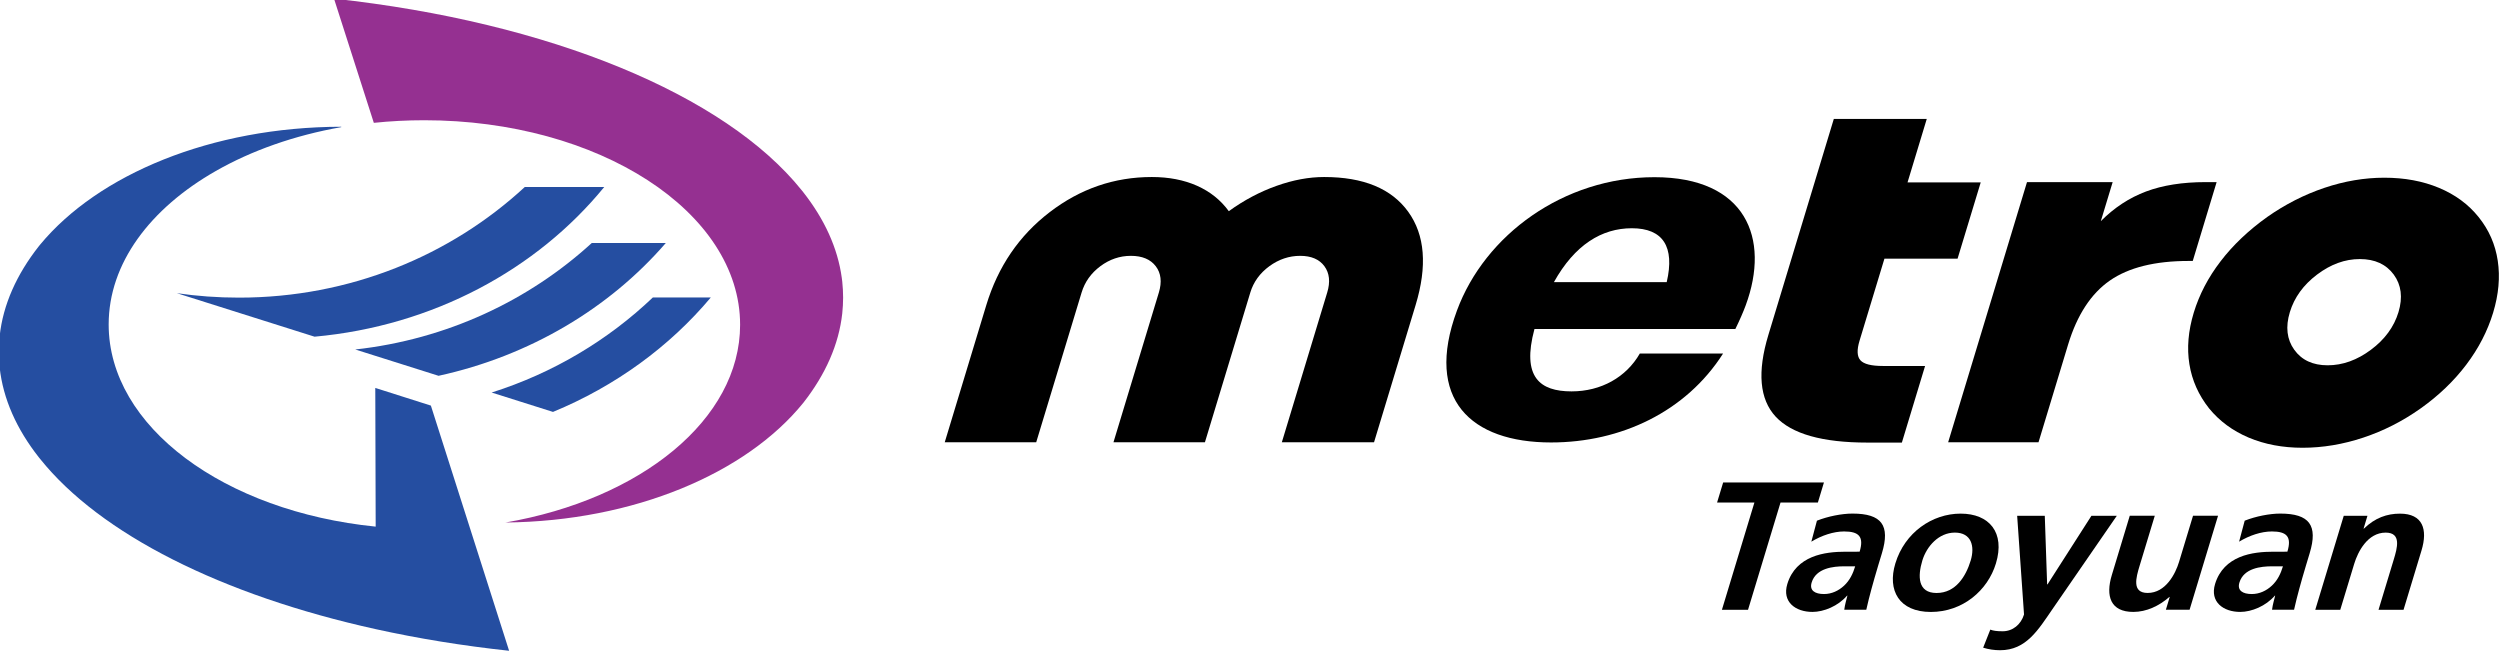 <?xml version="1.0" encoding="UTF-8" standalone="no"?>
<svg
   xmlns:dc="http://purl.org/dc/elements/1.1/"
   xmlns:cc="http://creativecommons.org/ns#"
   xmlns:rdf="http://www.w3.org/1999/02/22-rdf-syntax-ns#"
   xmlns:svg="http://www.w3.org/2000/svg"
   xmlns="http://www.w3.org/2000/svg"
   id="svg8"
   version="1.1"
   viewBox="0 0 52.917 13.8"
   height="52.157"
   width="200">
  <defs
     id="defs2" />
  <g
     transform="translate(-126.623,-157.118)"
     id="layer1">
    <g
       transform="matrix(1.111,0,0,1.111,-14.074,-18.997)"
       id="g921">
      <g
         id="g232"
         transform="matrix(0.331,0,0,-0.331,142.703,164.188)"
         style="fill:#000000;fill-opacity:1">
        <path
           id="path234"
           style="fill:#953091;fill-opacity:1;fill-rule:nonzero;stroke:none"
           d="m 0,0 c 0,-0.153 -0.004,-0.305 -0.013,-0.456 -0.008,-0.152 -0.02,-0.303 -0.036,-0.452 -0.196,-1.798 -0.969,-3.523 -2.232,-5.139 -0.007,-0.008 -0.014,-0.017 -0.021,-0.026 -3.274,-4.034 -9.704,-6.798 -17.133,-6.877 7.776,1.335 13.506,5.924 13.506,11.381 0,6.502 -8.141,11.774 -18.182,11.774 -0.988,0 -1.957,-0.051 -2.901,-0.15 l -0.59,1.839 -1.702,5.308 c 12.427,-1.347 22.509,-5.536 26.91,-11.015 0.032,-0.038 0.061,-0.076 0.092,-0.114 1.223,-1.555 1.99,-3.214 2.225,-4.939 0.01,-0.075 0.02,-0.15 0.028,-0.224 C -0.033,0.759 -0.021,0.608 -0.013,0.456 -0.004,0.305 0,0.152 0,0" />
      </g>
      <g
         id="g236"
         transform="matrix(0.331,0,0,-0.331,138.152,162.082)"
         style="fill:#254ea1;fill-opacity:1">
        <path
           id="path238"
           style="fill:#254ea1;fill-opacity:1;fill-rule:nonzero;stroke:none"
           d="m 0,0 c -3.879,-4.749 -9.851,-7.998 -16.674,-8.616 l -7.926,2.504 c 1.166,-0.169 2.359,-0.256 3.576,-0.256 6.388,0 12.186,2.425 16.45,6.368 z" />
      </g>
      <g
         id="g240"
         transform="matrix(0.331,0,0,-0.331,139.325,163.149)"
         style="fill:#254ea1;fill-opacity:1">
        <path
           id="path242"
           style="fill:#254ea1;fill-opacity:1;fill-rule:nonzero;stroke:none"
           d="m 0,0 c -3.242,-3.748 -7.82,-6.494 -13.08,-7.644 l -4.796,1.515 c 5.253,0.58 9.983,2.807 13.614,6.129 z" />
      </g>
      <g
         id="g244"
         transform="matrix(0.331,0,0,-0.331,140.182,164.187)"
         style="fill:#254ea1;fill-opacity:1">
        <path
           id="path246"
           style="fill:#254ea1;fill-opacity:1;fill-rule:nonzero;stroke:none"
           d="m 0,0 c -2.369,-2.825 -5.487,-5.103 -9.083,-6.587 l -3.531,1.116 c 3.532,1.117 6.698,3.012 9.278,5.471 z" />
      </g>
      <g
         id="g248"
         transform="matrix(0.331,0,0,-0.331,133.803,170.507)"
         style="fill:#254ea1;fill-opacity:1">
        <path
           id="path250"
           style="fill:#254ea1;fill-opacity:1;fill-rule:nonzero;stroke:none"
           d="m 0,0 c 2.424,-0.535 4.99,-0.954 7.663,-1.242 l -4.503,14.113 -3.2,1.017 0.023,-7.984 c -8.706,0.876 -15.369,5.751 -15.369,11.635 0,3.52 2.386,6.68 6.168,8.836 2.049,1.17 4.51,2.046 7.223,2.524 l -0.007,0.022 c -7.481,-0.014 -13.985,-2.751 -17.323,-6.778 -0.028,-0.033 -0.056,-0.068 -0.082,-0.101 -1.276,-1.623 -2.057,-3.358 -2.253,-5.165 -0.016,-0.15 -0.029,-0.3 -0.037,-0.453 -0.008,-0.151 -0.012,-0.303 -0.012,-0.455 0,-0.152 0.004,-0.305 0.012,-0.456 0.008,-0.152 0.021,-0.303 0.037,-0.453 0.196,-1.807 0.977,-3.542 2.253,-5.165 0.026,-0.033 0.054,-0.068 0.082,-0.101 C -15.865,5.477 -8.88,1.96 0,0" />
      </g>
      <g
         id="g252"
         transform="matrix(0.331,0,0,-0.331,160.065,168.094)"
         style="fill:#000000;fill-opacity:1">
        <path
           id="path254"
           style="fill:#000000;fill-opacity:1;fill-rule:nonzero;stroke:none"
           d="m 0,0 h -2.149 l 0.35,1.155 H 4.002 L 3.653,0 h -2.15 l -1.871,-6.175 h -1.503 z" />
      </g>
      <g
         id="g256"
         transform="matrix(0.331,0,0,-0.331,161.391,169.837)"
         style="fill:#000000;fill-opacity:1">
        <path
           id="path258"
           style="fill:#000000;fill-opacity:1;fill-rule:nonzero;stroke:none"
           d="M 0,0 C 0.441,0 0.841,0.189 1.156,0.483 1.485,0.788 1.667,1.176 1.795,1.596 H 1.171 C 0.527,1.596 -0.461,1.491 -0.712,0.661 -0.852,0.2 -0.515,0 0,0 m -0.407,4.222 c 0.636,0.252 1.435,0.409 2.047,0.409 1.686,0 2.178,-0.682 1.694,-2.279 L 3.124,1.659 C 2.959,1.113 2.846,0.704 2.735,0.305 2.622,-0.105 2.529,-0.483 2.434,-0.903 H 1.166 c 0.032,0.284 0.141,0.64 0.181,0.809 H 1.325 c -0.514,-0.599 -1.336,-0.935 -1.991,-0.935 -0.977,0 -1.759,0.578 -1.446,1.607 0.244,0.809 0.785,1.281 1.413,1.543 0.627,0.263 1.352,0.316 1.953,0.316 H 2.05 C 2.313,3.308 2.005,3.602 1.156,3.602 0.544,3.602 -0.138,3.371 -0.729,3.014 Z" />
      </g>
      <g
         id="g260"
         transform="matrix(0.331,0,0,-0.331,163.536,169.817)"
         style="fill:#000000;fill-opacity:1">
        <path
           id="path262"
           style="fill:#000000;fill-opacity:1;fill-rule:nonzero;stroke:none"
           d="M 0,0 C 1.106,0 1.689,0.966 1.963,1.869 2.214,2.698 1.998,3.476 1.053,3.476 0.118,3.476 -0.575,2.678 -0.82,1.869 -1.09,0.977 -1.096,0 0,0 m 1.384,4.568 c 1.644,0 2.572,-1.082 2.031,-2.867 -0.471,-1.554 -1.909,-2.793 -3.746,-2.793 -1.826,0 -2.515,1.239 -2.043,2.793 0.54,1.785 2.125,2.867 3.758,2.867" />
      </g>
      <g
         id="g264"
         transform="matrix(0.331,0,0,-0.331,165.642,169.653)"
         style="fill:#000000;fill-opacity:1">
        <path
           id="path266"
           style="fill:#000000;fill-opacity:1;fill-rule:nonzero;stroke:none"
           d="M 0,0 H 0.022 L 2.55,3.949 H 4.011 L 0.312,-1.417 c -0.825,-1.198 -1.514,-2.373 -3.018,-2.373 -0.344,0 -0.672,0.052 -0.976,0.146 l 0.411,1.04 c 0.164,-0.063 0.359,-0.095 0.713,-0.095 0.58,0 1.052,0.389 1.228,0.966 l -0.395,5.682 h 1.59 z" />
      </g>
      <g
         id="g268"
         transform="matrix(0.331,0,0,-0.331,168.356,170.136)"
         style="fill:#000000;fill-opacity:1">
        <path
           id="path270"
           style="fill:#000000;fill-opacity:1;fill-rule:nonzero;stroke:none"
           d="m 0,0 h -1.364 l 0.221,0.735 h -0.02 c -0.6,-0.524 -1.325,-0.861 -2.077,-0.861 -1.31,0 -1.606,0.904 -1.236,2.121 l 1.033,3.414 h 1.44 L -2.879,2.521 c -0.2,-0.662 -0.459,-1.555 0.464,-1.555 1.042,0 1.602,1.103 1.811,1.796 l 0.802,2.647 h 1.44 z" />
      </g>
      <g
         id="g272"
         transform="matrix(0.331,0,0,-0.331,169.541,169.837)"
         style="fill:#000000;fill-opacity:1">
        <path
           id="path274"
           style="fill:#000000;fill-opacity:1;fill-rule:nonzero;stroke:none"
           d="M 0,0 C 0.441,0 0.842,0.189 1.156,0.483 1.484,0.788 1.667,1.176 1.794,1.596 H 1.171 C 0.527,1.596 -0.461,1.491 -0.712,0.661 -0.853,0.2 -0.516,0 0,0 m -0.408,4.222 c 0.636,0.252 1.435,0.409 2.047,0.409 1.687,0 2.178,-0.682 1.694,-2.279 L 3.124,1.659 C 2.958,1.113 2.845,0.704 2.735,0.305 2.622,-0.105 2.529,-0.483 2.434,-0.903 H 1.166 c 0.032,0.284 0.141,0.64 0.18,0.809 H 1.325 c -0.515,-0.599 -1.336,-0.935 -1.991,-0.935 -0.977,0 -1.758,0.578 -1.447,1.607 0.245,0.809 0.785,1.281 1.413,1.543 0.627,0.263 1.352,0.316 1.954,0.316 H 2.049 C 2.313,3.308 2.005,3.602 1.156,3.602 0.543,3.602 -0.138,3.371 -0.73,3.014 Z" />
      </g>
      <g
         id="g276"
         transform="matrix(0.331,0,0,-0.331,171.293,168.347)"
         style="fill:#000000;fill-opacity:1">
        <path
           id="path278"
           style="fill:#000000;fill-opacity:1;fill-rule:nonzero;stroke:none"
           d="M 0,0 H 1.364 L 1.142,-0.735 h 0.021 c 0.639,0.62 1.324,0.861 2.076,0.861 1.311,0 1.607,-0.903 1.237,-2.121 L 3.442,-5.409 h -1.44 l 0.875,2.888 c 0.201,0.662 0.462,1.555 -0.463,1.555 -1.042,0 -1.601,-1.103 -1.811,-1.796 L -0.2,-5.409 h -1.439 z" />
      </g>
      <g
         id="g280"
         transform="matrix(0.331,0,0,-0.331,144.639,166.946)"
         style="fill:#000000;fill-opacity:1">
        <path
           id="path282"
           style="fill:#000000;fill-opacity:1;fill-rule:nonzero;stroke:none"
           d="m 0,0 2.393,7.897 c 0.673,2.216 1.887,3.999 3.647,5.348 1.758,1.349 3.719,2.024 5.881,2.024 0.975,0 1.84,-0.167 2.596,-0.501 0.756,-0.336 1.367,-0.824 1.834,-1.465 0.874,0.632 1.789,1.117 2.743,1.456 0.956,0.341 1.87,0.51 2.745,0.51 2.263,0 3.877,-0.667 4.84,-2.001 0.964,-1.336 1.106,-3.124 0.424,-5.371 L 24.71,0 h -5.307 l 2.612,8.621 c 0.186,0.609 0.132,1.115 -0.161,1.514 -0.293,0.398 -0.758,0.597 -1.395,0.597 -0.637,0 -1.23,-0.199 -1.775,-0.597 C 18.139,9.736 17.774,9.23 17.589,8.621 L 14.976,0 H 9.712 l 2.613,8.621 c 0.185,0.609 0.125,1.115 -0.179,1.514 -0.305,0.398 -0.781,0.597 -1.431,0.597 -0.638,0 -1.224,-0.199 -1.758,-0.597 C 8.422,9.736 8.063,9.23 7.878,8.621 L 5.265,0 Z" />
      </g>
      <g
         id="g284"
         transform="matrix(0.331,0,0,-0.331,161.578,160.785)"
         style="fill:#000000;fill-opacity:1">
        <path
           id="path286"
           style="fill:#000000;fill-opacity:1;fill-rule:nonzero;stroke:none"
           d="M 0,0 H 5.35 L 4.243,-3.654 H 8.455 L 7.123,-8.044 H 2.913 L 1.479,-12.772 C 1.318,-13.304 1.337,-13.678 1.533,-13.895 1.73,-14.112 2.16,-14.22 2.819,-14.22 H 5.253 L 3.917,-18.63 H 1.936 c -2.601,0 -4.361,0.499 -5.287,1.497 -0.924,1 -1.063,2.566 -0.416,4.7 z" />
      </g>
      <g
         id="g288"
         transform="matrix(0.331,0,0,-0.331,163.756,166.946)"
         style="fill:#000000;fill-opacity:1">
        <path
           id="path290"
           style="fill:#000000;fill-opacity:1;fill-rule:nonzero;stroke:none"
           d="M 0,0 4.539,14.976 H 9.47 L 8.788,12.729 c 0.774,0.778 1.642,1.347 2.603,1.707 0.96,0.359 2.103,0.54 3.425,0.54 h 0.638 L 14.08,10.438 h -0.237 c -1.937,0 -3.45,-0.376 -4.536,-1.129 C 8.223,8.555 7.422,7.328 6.905,5.625 L 5.201,0 Z" />
      </g>
      <g
         id="g292"
         transform="matrix(0.331,0,0,-0.331,170.266,164.467)"
         style="fill:#000000;fill-opacity:1">
        <path
           id="path294"
           style="fill:#000000;fill-opacity:1;fill-rule:nonzero;stroke:none"
           d="m 0,0 c -0.256,-0.846 -0.172,-1.568 0.254,-2.162 0.427,-0.596 1.068,-0.895 1.922,-0.895 0.865,0 1.697,0.299 2.494,0.895 C 5.468,-1.568 5.996,-0.846 6.253,0 6.509,0.846 6.418,1.567 5.982,2.163 5.543,2.758 4.893,3.057 4.027,3.057 3.174,3.057 2.353,2.758 1.565,2.163 0.778,1.567 0.257,0.846 0,0 m -5.531,-0.031 c 0.317,1.043 0.83,2.03 1.546,2.961 0.713,0.932 1.608,1.781 2.682,2.549 1.039,0.729 2.136,1.288 3.291,1.677 C 3.144,7.545 4.295,7.74 5.439,7.74 6.606,7.74 7.654,7.545 8.585,7.156 9.518,6.767 10.277,6.208 10.862,5.479 11.458,4.741 11.827,3.902 11.968,2.959 12.11,2.019 12.02,1.022 11.701,-0.031 11.381,-1.085 10.866,-2.083 10.154,-3.024 9.443,-3.964 8.566,-4.804 7.524,-5.543 6.496,-6.272 5.396,-6.831 4.229,-7.22 3.063,-7.607 1.896,-7.804 0.731,-7.804 c -1.147,0 -2.178,0.197 -3.098,0.584 -0.92,0.389 -1.678,0.948 -2.277,1.677 -0.608,0.769 -0.988,1.618 -1.137,2.549 -0.151,0.931 -0.067,1.917 0.25,2.963" />
      </g>
      <g
         id="g296"
         transform="matrix(0.331,0,0,-0.331,156.245,163.895)"
         style="fill:#000000;fill-opacity:1">
        <path
           id="path298"
           style="fill:#000000;fill-opacity:1;fill-rule:nonzero;stroke:none"
           d="M 0,0 H 6.493 C 6.969,2.041 6.28,3.103 4.486,3.103 2.755,3.103 1.197,2.15 0,0 M 10.445,-2.695 H -1.119 c -0.747,-2.776 0.311,-3.592 2.135,-3.592 1.701,0 3.147,0.816 3.928,2.177 h 4.792 c -2.134,-3.348 -5.879,-5.117 -9.899,-5.117 -4.606,0 -7.308,2.477 -5.417,7.594 1.608,4.354 6.143,7.675 11.369,7.675 5.256,0 6.679,-3.511 5.251,-7.376 -0.141,-0.381 -0.342,-0.844 -0.595,-1.361" />
      </g>
    </g>
  </g>
</svg>
